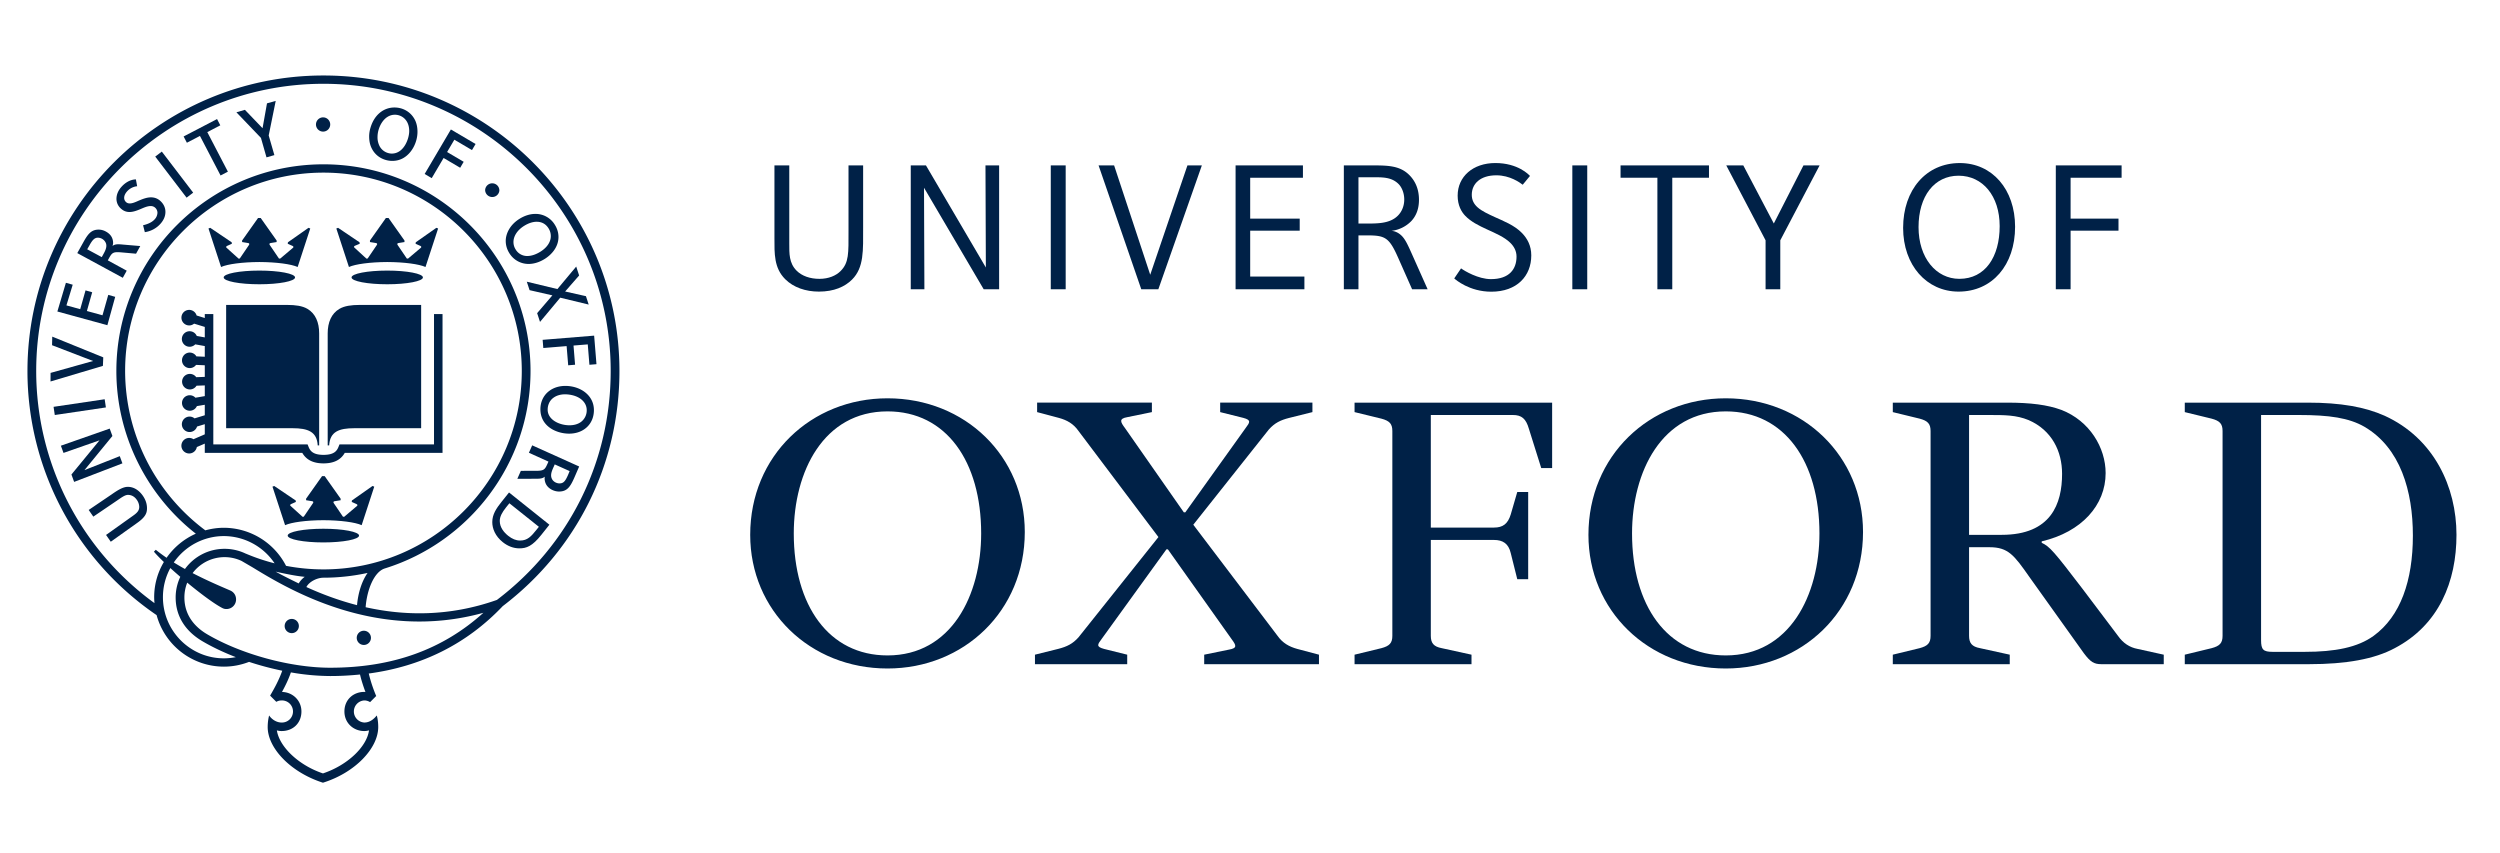 <svg xmlns="http://www.w3.org/2000/svg" xmlns:xlink="http://www.w3.org/1999/xlink" xml:space="preserve" viewBox="10 0 238.349 81.339">
  <defs>
    <path id="reuse-0" d="M0 0c-1.504 0-2.722-.234-2.722-.522 0-.289 1.218-.522 2.722-.522 1.503 0 2.722.233 2.722.522C2.722-.234 1.503 0 0 0" style="fill:#002147;fill-opacity:1;fill-rule:nonzero;stroke:none"/>
    <path id="reuse-1" d="M0 0a.542.542 0 1 0-1.084 0A.542.542 0 0 0 0 0" style="fill:#002147;fill-opacity:1;fill-rule:nonzero;stroke:none"/>
    <path id="reuse-2" d="M0 0z" style="fill:#002147;fill-opacity:1;fill-rule:nonzero;stroke:none"/>
  </defs>
  <path d="M589.597 149.464H378.118v65.071h211.479v-65.071z" style="fill:transparent;fill-opacity:1;fill-rule:nonzero;stroke:none" transform="matrix(1.25 0 0 -1.25 -472.647 268.169)"/>
  <path d="M0 0c0 5.484-2.658 9.31-7.143 9.31-4.876 0-7.15-4.595-7.15-9.31 0-5.481 2.661-9.304 7.15-9.304C-2.269-9.304 0-4.71 0 0m3.327.109c0-6.031-4.654-10.41-10.47-10.41-5.929 0-10.473 4.428-10.473 10.194 0 6.035 4.654 10.414 10.473 10.414 5.928 0 10.47-4.434 10.47-10.198" style="fill:#002147;fill-opacity:1;fill-rule:nonzero;stroke:none" transform="matrix(1.25 0 0 -1.25 103.544 50.858)"/>
  <path d="M0 0c0 5.484-2.661 9.31-7.146 9.31-4.876 0-7.147-4.595-7.147-9.31 0-5.481 2.659-9.304 7.147-9.304C-2.273-9.304 0-4.71 0 0m3.324.109c0-6.031-4.655-10.41-10.47-10.41-5.93 0-10.473 4.428-10.473 10.194 0 6.035 4.655 10.414 10.473 10.414 5.927 0 10.47-4.434 10.47-10.198" style="fill:#002147;fill-opacity:1;fill-rule:nonzero;stroke:none" transform="matrix(1.25 0 0 -1.25 183.465 50.858)"/>
  <path d="M0 0c-1.165 1.662-1.609 2.268-3.048 2.268H-4.6v-6.759c0-.555.222-.827.833-.94l2.27-.498v-.724h-8.92v.724l2.051.498c.608.163.83.385.83.94v15.623c0 .556-.222.776-.83.941l-2.051.499v.723h8.698c1.831 0 3.104-.168 4.156-.553 2.161-.834 3.379-2.887 3.379-4.821 0-2.441-1.828-4.494-4.875-5.206v-.111c.61-.282.942-.668 3.103-3.498l2.714-3.597c.388-.555.887-.884 1.497-.998l1.994-.44v-.724H5.485c-.554 0-.831.169-1.33.836L0 0zm-4.6 3.212h2.494c3.768 0 4.6 2.377 4.6 4.652 0 1.718-.777 3.325-2.55 4.099-.941.389-1.829.389-3.047.389H-4.6v-9.14z" style="fill:#002147;fill-opacity:1;fill-rule:nonzero;stroke:none" transform="matrix(1.25 0 0 -1.25 203.48 55.006)"/>
  <path d="M0 0h.832v-6.65H0l-.499 1.993c-.167.724-.609.999-1.274.999h-4.821v-7.313c0-.554.222-.827.832-.94l2.271-.498v-.724h-8.919v.724l2.05.498c.609.163.832.386.832.94V4.653c0 .555-.223.775-.832.94l-2.05.5v.722H2.659V1.824h-.831L.887 4.82c-.222.773-.555 1.052-1.22 1.052h-6.261v-8.586h4.821c.665 0 1.052.273 1.274.997L0 0z" style="fill:#002147;fill-opacity:1;fill-rule:nonzero;stroke:none" transform="matrix(1.25 0 0 -1.25 154.656 46.906)"/>
  <path d="M0 0v-17.172c0-.724.165-.893.887-.893h2.436c2.328 0 4.045.338 5.264 1.222 2.05 1.494 2.992 4.209 2.992 7.646 0 3.379-.942 6.7-3.711 8.308C6.705-.222 5.208 0 2.88 0H0zm-5.819-19.005v.724l2.051.498c.61.163.831.386.831.94v15.624c0 .555-.221.775-.831.94L-5.819.22v.723h9.365c2.548 0 4.376-.333 5.873-.998 3.767-1.718 5.485-5.429 5.485-9.085 0-3.551-1.33-6.871-4.709-8.643-1.551-.836-3.713-1.222-6.537-1.222h-9.477z" style="fill:#002147;fill-opacity:1;fill-rule:nonzero;stroke:none" transform="matrix(1.25 0 0 -1.25 225.57 39.566)"/>
  <path d="M0 0v-.724h-7.036V0l1.77.441c.668.17 1.109.386 1.552.884l6.095 7.646-6.095 8.091c-.387.555-.884.83-1.496.997l-1.662.442v.723h8.754v-.723L0 18.115c-.666-.113-.5-.388-.169-.833l4.488-6.426h.111l4.599 6.426c.333.445.445.61-.166.777l-1.773.442v.723h7.036v-.723l-1.773-.442c-.663-.167-1.107-.386-1.552-.885L5.04 9.912l6.426-8.474c.39-.554.887-.827 1.496-.997L14.626 0v-.724H5.872V0l1.883.385c.666.113.554.329.222.781L3.101 8.035h-.11L-1.94 1.213c-.333-.442-.444-.602.166-.772L0 0z" style="fill:#002147;fill-opacity:1;fill-rule:nonzero;stroke:none" transform="matrix(1.25 0 0 -1.25 117.468 62.417)"/>
  <path d="M0 0c-.551-.551-1.377-.918-2.531-.918-1.005 0-1.936.316-2.567.947-.861.86-.821 1.958-.821 3.131v5.548h1.131v-5.96c0-.754-.023-1.489.56-2.071.404-.404 1.025-.622 1.741-.622.699 0 1.261.241 1.61.592.648.647.607 1.354.607 3.061v5H.845V4.002C.845 2.213.917.917 0 0" style="fill:#002147;fill-opacity:1;fill-rule:nonzero;stroke:none" transform="matrix(1.25 0 0 -1.25 91.234 26.654)"/>
  <path d="m0 0-4.552 7.745L-4.523 0h-1.04v9.449h1.159L.165 1.661.136 9.449h1.041V0H0z" style="fill:#002147;fill-opacity:1;fill-rule:nonzero;stroke:none" transform="matrix(1.25 0 0 -1.25 103.785 27.58)"/>
  <path d="M466.262 201.92h1.137v-9.448h-1.137v9.448z" style="fill:#002147;fill-opacity:1;fill-rule:nonzero;stroke:none" transform="matrix(1.25 0 0 -1.25 -472.647 268.169)"/>
  <path d="M0 0h-1.302l-3.257 9.448h1.185l2.755-8.341 2.838 8.341h1.1L0 0z" style="fill:#002147;fill-opacity:1;fill-rule:nonzero;stroke:none" transform="matrix(1.25 0 0 -1.25 120.436 27.579)"/>
  <path d="M0 0v9.448h5.137v-.942H1.114V5.388h3.777v-.919H1.114V.97h4.135V0H0z" style="fill:#002147;fill-opacity:1;fill-rule:nonzero;stroke:none" transform="matrix(1.25 0 0 -1.25 127.8 27.579)"/>
  <path d="m0 0-1.085 2.449c-.672 1.506-.979 1.661-2.349 1.661h-.658V0h-1.115v9.448h2.039c1.26 0 2.211.008 2.954-.735.473-.473.737-1.101.737-1.889 0-.657-.191-1.203-.586-1.624a2.525 2.525 0 0 0-1.515-.745c.332-.019.607-.199.785-.378.258-.256.445-.646.722-1.264L1.184 0H0zm-1.032 8.026c-.541.542-1.244.517-2.014.517h-1.046V5.014h.375c.954 0 1.981-.049 2.629.599.313.313.488.752.488 1.231 0 .532-.209.959-.432 1.182" style="fill:#002147;fill-opacity:1;fill-rule:nonzero;stroke:none" transform="matrix(1.25 0 0 -1.25 144.63 27.579)"/>
  <path d="M506.042 201.92h1.137v-9.448h-1.137v9.448z" style="fill:#002147;fill-opacity:1;fill-rule:nonzero;stroke:none" transform="matrix(1.25 0 0 -1.25 -472.647 268.169)"/>
  <path d="M0 0v-8.506h-1.135V0h-2.81v.942H2.8V0H0z" style="fill:#002147;fill-opacity:1;fill-rule:nonzero;stroke:none" transform="matrix(1.25 0 0 -1.25 169.434 16.946)"/>
  <path d="M0 0v-3.734h-1.122V0l-2.999 5.714h1.299l2.328-4.431 2.262 4.431h1.231L0 0z" style="fill:#002147;fill-opacity:1;fill-rule:nonzero;stroke:none" transform="matrix(1.25 0 0 -1.25 179.732 22.911)"/>
  <path d="M0 0c-2.445 0-4.233 2.02-4.233 4.86 0 2.918 1.769 4.945 4.321 4.945 2.472 0 4.219-2.006 4.219-4.858C4.307 2.022 2.557 0 0 0m-.004 8.84c-1.851 0-3.053-1.564-3.053-3.92C-3.057 2.572-1.718.974.057.974c1.975 0 3.074 1.68 3.074 4.02C3.131 7.3 1.833 8.84-.004 8.84" style="fill:#002147;fill-opacity:1;fill-rule:nonzero;stroke:none" transform="matrix(1.25 0 0 -1.25 196.734 27.802)"/>
  <path d="M0 0v-3.118h3.653v-.919H0v-4.469h-1.128V.942H3.89V0H0z" style="fill:#002147;fill-opacity:1;fill-rule:nonzero;stroke:none" transform="matrix(1.25 0 0 -1.25 207.41 16.946)"/>
  <path d="M0 0c0 1.452 1.168 2.485 2.875 2.485 1.728 0 2.557-.892 2.641-.984L4.962.83c-.212.163-.968.719-2.013.719-1.205 0-1.872-.63-1.872-1.485 0-.414.169-.712.442-.957.324-.29.797-.505 1.306-.74.634-.291 1.502-.618 2.084-1.222.402-.417.706-.96.706-1.705 0-1.571-1.09-2.768-3.051-2.768-1.672 0-2.726.921-2.825 1.013l.52.766c.268-.199 1.318-.82 2.277-.82 1.422 0 1.954.779 1.954 1.717 0 .437-.198.788-.493 1.07-.441.424-1.108.709-1.747 1.001-.635.29-1.246.594-1.679 1.049C.285-1.233 0-.743 0 0" style="fill:#002147;fill-opacity:1;fill-rule:nonzero;stroke:none" transform="matrix(1.25 0 0 -1.25 148.972 18.65)"/>
  <path d="M0 0c0 .835-.283 1.51-.895 1.869-.383.225-.902.299-1.542.299h-4.658v-9.403h5.069c1.169 0 1.856-.263 1.915-1.311H0V0z" style="fill:#002147;fill-opacity:1;fill-rule:nonzero;stroke:none" transform="matrix(1.25 0 0 -1.25 40.429 31.782)"/>
  <path d="M0 0c0 .835.283 1.51.895 1.869.384.225.903.299 1.544.299h4.689v-9.403H2.027C.859-7.235.172-7.498.112-8.546H0V0z" style="fill:#002147;fill-opacity:1;fill-rule:nonzero;stroke:none" transform="matrix(1.25 0 0 -1.25 41.242 31.782)"/>
  <path d="M0 0v-9.941h-7.208l-.082-.203c-.125-.31-.35-.597-1.136-.597-.786 0-1.01.287-1.136.597l-.082.203h-7.189V0h-.65v-.303l-.624.192a.59.59 0 0 1-1.157-.166c0-.328.266-.593.592-.593.143 0 .272.053.374.137l.815-.25v-.799l-.612.11a.592.592 0 1 1-.116-.64l.728-.131v-.814l-.64.028a.59.59 0 0 1-1.098-.303.592.592 0 0 1 1.071-.347l.667-.029v-.885l-.654-.024a.593.593 0 1 1-.481-.935c.214 0 .4.115.504.285l.631.023v-.816l-.715-.123a.59.59 0 0 1-1.023-.404.593.593 0 0 1 1.135-.236l.603.103v-.801l-.782-.238a.589.589 0 0 1-.967-.455.592.592 0 0 1 1.158-.167l.591.181v-.775l-.864-.373a.593.593 0 1 1 .257-.597l.607.262v-.708h7.438c.303-.527.826-.8 1.619-.8s1.317.273 1.618.8H.65V0H0z" style="fill:#002147;fill-opacity:1;fill-rule:nonzero;stroke:none" transform="matrix(1.25 0 0 -1.25 51.378 29.94)"/>
  <use xlink:href="#reuse-0" style="fill:#002147;fill-opacity:1;fill-rule:nonzero;stroke:none" transform="matrix(1.25 0 0 -1.25 34.728 25.797)"/>
  <path d="m0 0-1.571-1.104-.013-.112.373-.168c.074-.037.074-.096.037-.132l-.987-.833-.094.008-.699 1.03c-.049.067-.031.134.054.148l.469.077v.118L-3.648.751h-.2L-5.065-.968v-.118l.47-.077c.084-.014.101-.081.053-.148l-.7-1.03-.092-.008-.923.833c-.037.036-.037.095.037.132l.374.168-.014.112L-7.497 0l-.132-.052.96-2.936c.489.219 1.609.373 2.92.379 1.313-.006 2.433-.16 2.921-.379L.133-.052 0 0z" style="fill:#002147;fill-opacity:1;fill-rule:nonzero;stroke:none" transform="matrix(1.25 0 0 -1.25 39.413 21.72)"/>
  <use xlink:href="#reuse-0" style="fill:#002147;fill-opacity:1;fill-rule:nonzero;stroke:none" transform="matrix(1.25 0 0 -1.25 40.83 50.41)"/>
  <path d="m0 0-1.571-1.105-.013-.112.373-.167c.074-.037.074-.096.037-.132l-.987-.834-.094.009-.699 1.03c-.048.067-.031.134.054.148l.469.076v.119L-3.648.751h-.2L-5.065-.968v-.119l.47-.076c.084-.014.101-.081.053-.148l-.7-1.03-.093-.009-.921.834c-.038.036-.038.095.036.132l.374.167-.014.112L-7.497 0l-.133-.052.962-2.937c.488.22 1.608.374 2.92.38 1.312-.006 2.433-.16 2.92-.38L.133-.052 0 0z" style="fill:#002147;fill-opacity:1;fill-rule:nonzero;stroke:none" transform="matrix(1.25 0 0 -1.25 45.515 46.333)"/>
  <path d="M0 0c-1.505 0-2.723-.234-2.723-.522 0-.289 1.218-.522 2.723-.522 1.502 0 2.721.233 2.721.522C2.721-.234 1.502 0 0 0" style="fill:#002147;fill-opacity:1;fill-rule:nonzero;stroke:none" transform="matrix(1.25 0 0 -1.25 46.92 25.797)"/>
  <path d="m0 0-1.571-1.104-.014-.112.374-.168c.073-.037.074-.096.036-.132l-.987-.833-.093.008-.699 1.03c-.049.067-.031.134.053.148l.469.077v.118L-3.649.751h-.199L-5.065-.968v-.118l.469-.077c.085-.014.102-.081.054-.148l-.699-1.03-.094-.008-.922.844c-.037.035-.037.095.037.132l.374.157-.014.112L-7.497 0l-.133-.052.961-2.936c.488.219 1.608.373 2.921.379 1.312-.006 2.432-.16 2.919-.379L.133-.052 0 0z" style="fill:#002147;fill-opacity:1;fill-rule:nonzero;stroke:none" transform="matrix(1.25 0 0 -1.25 51.603 21.72)"/>
  <g style="fill:transparent;fill-opacity:1">
    <path d="M0 0c0-.184.046-.22.145-.22.179 0 .359.197.359.564 0 .446-.226.57-.402.57C.054.914.027.908.013.899.002.896 0 .848 0 .796V0zm.102 1.018c.255 0 .467-.05.605-.185A.597.597 0 0 0 .885.408C.885-.108.494-.33.014-.33H-.52v.081c.151.013.168.027.168.251v.684c0 .224-.017.239-.152.251v.081h.606z" style="fill:transparent;fill-opacity:1;fill-rule:nonzero;stroke:none" transform="matrix(1.25 0 0 -1.25 32.937 32.209)"/>
  </g>
  <g style="fill:transparent;fill-opacity:1">
    <path d="M0 0c0-.376.141-.649.344-.649.179 0 .276.172.276.547C.62.315.471.545.292.545.133.545 0 .362 0 0m1.006-.035c0-.444-.303-.722-.701-.722a.664.664 0 0 0-.69.686c0 .336.224.724.719.724.379 0 .672-.278.672-.688" style="fill:transparent;fill-opacity:1;fill-rule:nonzero;stroke:none" transform="matrix(1.25 0 0 -1.25 34.75 31.714)"/>
  </g>
  <g style="fill:transparent;fill-opacity:1">
    <path d="M0 0v-.081c-.158-.015-.166-.023-.16-.241l.021-.694c.006-.23.011-.236.16-.251v-.081h-.649v.081c.155.015.161.021.159.251l-.005.73h-.009l-.4-1.039h-.112l-.38.966h-.004l-.014-.46a2.388 2.388 0 0 1 .004-.342c.008-.077.054-.096.188-.106v-.081h-.511v.081c.099.009.138.029.151.106.011.064.023.174.033.363l.022.418c.016.261-.001.284-.165.299V0h.487l.363-.821.317.821H0z" style="fill:transparent;fill-opacity:1;fill-rule:nonzero;stroke:none" transform="matrix(1.25 0 0 -1.25 38.296 30.936)"/>
  </g>
  <g style="fill:transparent;fill-opacity:1">
    <path d="M0 0c0-.224.016-.238.159-.251v-.081h-.671v.081c.143.013.16.027.16.251v.684c0 .224-.017.239-.16.251v.081h.671V.935C.016.923 0 .908 0 .684V0z" style="fill:transparent;fill-opacity:1;fill-rule:nonzero;stroke:none" transform="matrix(1.25 0 0 -1.25 39.137 32.206)"/>
  </g>
  <g style="fill:transparent;fill-opacity:1">
    <path d="M0 0h-.178l-.767.979H-.95V.597c0-.217.009-.331.017-.396.01-.073.066-.099.203-.106v-.08h-.516v.08c.091.005.145.033.156.106.008.065.016.179.016.396v.382c0 .153-.004.18-.046.238-.03.044-.082.058-.157.064v.081h.458l.69-.86h.005v.277c0 .218-.009.332-.017.396-.01.073-.067.1-.203.106v.081h.528v-.081c-.103-.004-.157-.033-.168-.106A3.376 3.376 0 0 1 0 .779V0z" style="fill:transparent;fill-opacity:1;fill-rule:nonzero;stroke:none" transform="matrix(1.25 0 0 -1.25 34.964 35.748)"/>
  </g>
  <g style="fill:transparent;fill-opacity:1">
    <path d="m0 0-.413 1.08c-.068.178-.109.189-.209.201v.081h.669v-.081l-.07-.008c-.077-.008-.077-.027-.054-.1.037-.116.201-.524.278-.727.064.176.197.572.23.669.043.127.031.15-.062.16l-.063.006v.081h.503v-.081C.69 1.267.661 1.256.58 1.067A31.477 31.477 0 0 1 .159 0H0z" style="fill:transparent;fill-opacity:1;fill-rule:nonzero;stroke:none" transform="matrix(1.25 0 0 -1.25 36.014 35.748)"/>
  </g>
  <g style="fill:transparent;fill-opacity:1">
    <path d="M0 0c.043-.12.165-.35.369-.35.108 0 .191.07.191.205 0 .122-.081.191-.208.249L.321.118C.152.197-.041.305-.041.526c0 .235.169.426.495.426.064 0 .13-.009.191-.025.047-.013.08-.021.107-.03C.76.817.775.715.798.574L.707.56C.661.697.589.844.425.844A.177.177 0 0 1 .244.663C.244.56.326.5.458.439l.045-.02C.695.332.858.226.858-.017c0-.254-.205-.441-.526-.441a.736.736 0 0 0-.224.035 1.004 1.004 0 0 0-.13.05c-.017.095-.044.207-.069.346L0 0z" style="fill:transparent;fill-opacity:1;fill-rule:nonzero;stroke:none" transform="matrix(1.25 0 0 -1.25 37.183 35.196)"/>
  </g>
  <g style="fill:transparent;fill-opacity:1">
    <path d="M0 0c0-.224.016-.238.16-.251v-.081h-.672v.081c.143.013.16.027.16.251v.684c0 .224-.017.239-.16.251v.081H.16V.935C.016.923 0 .908 0 .684V0z" style="fill:transparent;fill-opacity:1;fill-rule:nonzero;stroke:none" transform="matrix(1.25 0 0 -1.25 33.812 38.425)"/>
  </g>
  <g style="fill:transparent;fill-opacity:1">
    <path d="M0 0c0-.108.004-.159.041-.178a.34.34 0 0 1 .145-.019c.067 0 .157.006.2.06a.537.537 0 0 1 .101.205l.09-.014a5.013 5.013 0 0 0-.075-.359H-.526v.081c.157.013.174.027.174.251v.684c0 .224-.017.238-.156.251v.081h.674V.962C.017.949 0 .935 0 .711V0z" style="fill:transparent;fill-opacity:1;fill-rule:nonzero;stroke:none" transform="matrix(1.25 0 0 -1.25 34.838 38.458)"/>
  </g>
  <g style="fill:transparent;fill-opacity:1">
    <path d="M0 0c0-.108.004-.159.041-.178a.336.336 0 0 1 .145-.019c.067 0 .156.006.199.06a.523.523 0 0 1 .101.205l.09-.014a4.518 4.518 0 0 0-.075-.359H-.527v.081c.158.013.174.027.174.251v.684c0 .224-.016.238-.155.251v.081h.673V.962C.016.949 0 .935 0 .711V0z" style="fill:transparent;fill-opacity:1;fill-rule:nonzero;stroke:none" transform="matrix(1.25 0 0 -1.25 36.284 38.458)"/>
  </g>
  <g style="fill:transparent;fill-opacity:1">
    <path d="m0 0-.412 1.08c-.069.178-.111.189-.21.201v.081h.67v-.081l-.071-.008c-.077-.008-.077-.027-.053-.1.037-.116.201-.524.277-.727.064.176.197.572.23.669.044.127.032.15-.062.16l-.062.006v.081h.501v-.081C.69 1.267.661 1.256.58 1.067A32.308 32.308 0 0 1 .16 0H0z" style="fill:transparent;fill-opacity:1;fill-rule:nonzero;stroke:none" transform="matrix(1.25 0 0 -1.25 37.522 38.857)"/>
  </g>
  <g style="fill:transparent;fill-opacity:1">
    <path d="M0 0v-.081c-.158-.015-.166-.023-.16-.241l.021-.694c.006-.23.011-.236.16-.251v-.081h-.649v.081c.155.015.161.021.159.251l-.006.73h-.008l-.401-1.039h-.111l-.379.966h-.004l-.015-.46a2.388 2.388 0 0 1 .004-.342c.008-.077.053-.096.188-.106v-.081h-.511v.081c.099.009.138.029.151.106.011.064.023.174.033.363l.022.418c.016.261-.001.284-.165.299V0h.487l.363-.821.317.821H0z" style="fill:transparent;fill-opacity:1;fill-rule:nonzero;stroke:none" transform="matrix(1.25 0 0 -1.25 44.482 30.936)"/>
  </g>
  <g style="fill:transparent;fill-opacity:1">
    <path d="M0 0c0-.224.017-.238.16-.251v-.081h-.672v.081c.143.013.16.027.16.251v.684c0 .224-.017.239-.16.251v.081H.16V.935C.017.923 0 .908 0 .684V0z" style="fill:transparent;fill-opacity:1;fill-rule:nonzero;stroke:none" transform="matrix(1.25 0 0 -1.25 45.323 32.206)"/>
  </g>
  <g style="fill:transparent;fill-opacity:1">
    <path d="M0 0h-.178l-.767.979h-.004V.597c0-.217.008-.332.017-.396.01-.073.066-.099.203-.106v-.08h-.517v.08c.091.005.146.033.156.106.008.064.017.179.017.396v.382c0 .153-.004.18-.046.238-.031.043-.083.058-.157.064v.081h.457l.691-.86h.003v.277c0 .218-.007.332-.015.396-.012.073-.067.1-.204.106v.081h.529v-.081c-.104-.004-.158-.033-.168-.106A3.288 3.288 0 0 1 0 .779V0z" style="fill:transparent;fill-opacity:1;fill-rule:nonzero;stroke:none" transform="matrix(1.25 0 0 -1.25 47.25 32.639)"/>
  </g>
  <g style="fill:transparent;fill-opacity:1">
    <path d="M0 0h.265L.134.396H.128L0 0zm.262-.45.063.009c.077.01.081.031.054.105l-.075.212h-.34l-.062-.199c-.027-.09-.027-.11.068-.121L.03-.45v-.081h-.483v.081c.107.015.138.023.206.197L.168.819.31.848.452.456C.54.209.629-.035.708-.247c.067-.18.104-.19.206-.203v-.081H.262v.081z" style="fill:transparent;fill-opacity:1;fill-rule:nonzero;stroke:none" transform="matrix(1.25 0 0 -1.25 48.006 31.958)"/>
  </g>
  <g style="fill:transparent;fill-opacity:1">
    <path d="M0 0c0-.224.016-.238.19-.251v-.081h-.725v.081c.165.013.182.027.182.251v.908h-.035c-.139 0-.195-.025-.228-.063A.495.495 0 0 1-.692.644H-.78c.008.175.021.318.025.423h.064c.031-.047.053-.051.108-.051h.827c.055 0 .064.012.097.051h.065C.408.98.418.804.429.651L.337.644C.307.769.284.823.253.858.217.896.148.908.049.908H0V0z" style="fill:transparent;fill-opacity:1;fill-rule:nonzero;stroke:none" transform="matrix(1.25 0 0 -1.25 44.461 35.315)"/>
  </g>
  <g style="fill:transparent;fill-opacity:1">
    <path d="M0 0c0-.224.017-.238.159-.251v-.081h-.671v.081c.143.013.16.027.16.251v.684c0 .224-.017.238-.16.251v.081h.671V.935C.017.922 0 .908 0 .684V0z" style="fill:transparent;fill-opacity:1;fill-rule:nonzero;stroke:none" transform="matrix(1.25 0 0 -1.25 45.818 35.315)"/>
  </g>
  <g style="fill:transparent;fill-opacity:1">
    <path d="M0 0c0-.376.141-.649.344-.649.179 0 .276.172.276.547C.62.315.471.545.292.545.133.545 0 .362 0 0m1.006-.036c0-.443-.303-.721-.701-.721a.664.664 0 0 0-.69.686c0 .336.223.724.719.724.379 0 .672-.278.672-.689" style="fill:transparent;fill-opacity:1;fill-rule:nonzero;stroke:none" transform="matrix(1.25 0 0 -1.25 46.715 34.823)"/>
  </g>
  <g style="fill:transparent;fill-opacity:1">
    <path d="M0 0v-.081c-.158-.014-.166-.023-.16-.24l.021-.695c.006-.23.01-.236.159-.251v-.08h-.648v.08c.155.015.162.021.159.251l-.006.73h-.008l-.4-1.039h-.112l-.379.966h-.005l-.014-.46a2.246 2.246 0 0 1 .004-.342c.008-.076.053-.095.189-.106v-.08h-.513v.08c.1.009.14.03.152.106.011.065.023.174.033.363l.022.419c.015.261 0 .284-.165.298V0h.487l.363-.821.317.821H0z" style="fill:transparent;fill-opacity:1;fill-rule:nonzero;stroke:none" transform="matrix(1.25 0 0 -1.25 45.226 37.155)"/>
  </g>
  <g style="fill:transparent;fill-opacity:1">
    <path d="M0 0c0 .224-.017.238-.155.251v.081h.982L.85-.01.759-.017C.738.085.715.143.682.176.649.211.58.224.471.224H.435c-.078 0-.083 0-.083-.073v-.4h.104c.178 0 .185.013.206.17h.09v-.489h-.09c-.021.182-.028.195-.206.195H.352v-.338c0-.108.005-.159.042-.178a.338.338 0 0 1 .145-.019c.083 0 .175.012.22.062a.597.597 0 0 1 .102.214l.09-.015a2.541 2.541 0 0 0-.072-.369H-.176v.081c.159.013.176.027.176.251V0z" style="fill:transparent;fill-opacity:1;fill-rule:nonzero;stroke:none" transform="matrix(1.25 0 0 -1.25 45.627 37.57)"/>
  </g>
  <g style="fill:transparent;fill-opacity:1">
    <path d="M0 0h.266L.135.396H.128L0 0zm.264-.45.062.009c.076.01.081.031.054.105l-.076.212h-.339l-.063-.199c-.027-.09-.027-.11.069-.121L.03-.45v-.081h-.481v.081c.104.014.137.023.204.197L.168.819l.144.029.139-.392C.541.209.63-.035.709-.247c.067-.18.104-.19.205-.203v-.081h-.65v.081z" style="fill:transparent;fill-opacity:1;fill-rule:nonzero;stroke:none" transform="matrix(1.25 0 0 -1.25 47.397 38.176)"/>
  </g>
  <use xlink:href="#reuse-1" style="fill:#002147;fill-opacity:1;fill-rule:nonzero;stroke:none" transform="matrix(1.25 0 0 -1.25 38.494 59.685)"/>
  <use xlink:href="#reuse-1" style="fill:#002147;fill-opacity:1;fill-rule:nonzero;stroke:none" transform="matrix(1.25 0 0 -1.25 45.366 60.812)"/>
  <use xlink:href="#reuse-2" style="fill:#002147;fill-opacity:1;fill-rule:nonzero;stroke:none" transform="matrix(1.25 0 0 -1.25 19.033 22.732)"/>
  <use xlink:href="#reuse-2" style="fill:#002147;fill-opacity:1;fill-rule:nonzero;stroke:none" transform="matrix(1.25 0 0 -1.25 47.506 10.486)"/>
  <use xlink:href="#reuse-2" style="fill:#002147;fill-opacity:1;fill-rule:nonzero;stroke:none" transform="matrix(1.25 0 0 -1.25 58.44 23.95)"/>
  <use xlink:href="#reuse-2" style="fill:#002147;fill-opacity:1;fill-rule:nonzero;stroke:none" transform="matrix(1.25 0 0 -1.25 63.71 45.988)"/>
  <path d="M0 0a.543.543 0 1 0-1.085.001A.543.543 0 0 0 0 0" style="fill:#002147;fill-opacity:1;fill-rule:nonzero;stroke:none" transform="matrix(1.25 0 0 -1.25 41.482 11.84)"/>
  <path d="M0 0a.544.544 0 0 0-1.084.046A.542.542 0 0 0 0 0" style="fill:#002147;fill-opacity:1;fill-rule:nonzero;stroke:none" transform="matrix(1.25 0 0 -1.25 57.608 18.184)"/>
  <path d="M0 0c.208-.3.314-.621.313-.953-.001-.379-.127-.686-.805-1.155l-1.957-1.395-.361.518 2.038 1.451c.346.239.493.414.494.687a.973.973 0 0 1-.189.544c-.196.282-.448.373-.669.373-.202 0-.418-.141-.804-.41l-1.841-1.249-.353.509L-2.383.107c.488.342.876.577 1.237.576C-.62.682-.236.34 0 0" style="fill:#002147;fill-opacity:1;fill-rule:nonzero;stroke:none" transform="matrix(1.25 0 0 -1.25 23.623 47.27)"/>
  <path d="m0 0 3.724 1.306.206-.564-2.131-2.603L4.492-.796l.201-.55L1.011-2.76l-.206.564L2.947.411.2-.55 0 0z" style="fill:#002147;fill-opacity:1;fill-rule:nonzero;stroke:none" transform="matrix(1.25 0 0 -1.25 15.804 42.494)"/>
  <path d="m0 0 3.898.578.093-.624L.093-.624 0 0z" style="fill:#002147;fill-opacity:1;fill-rule:nonzero;stroke:none" transform="matrix(1.25 0 0 -1.25 15.107 38.787)"/>
  <path d="m0 0 .015.654L3.906-.927l-.028-.649-3.995-1.191.004.655 3.24.908L0 0z" style="fill:#002147;fill-opacity:1;fill-rule:nonzero;stroke:none" transform="matrix(1.25 0 0 -1.25 14.963 32.912)"/>
  <path d="M0 0c.231.42.396.579.64.578a.666.666 0 0 0 .622-.45.553.553 0 0 0 .023-.17c-.002-.234-.132-.47-.269-.716L.935-.904l-1.11.597L0 0zm.701 1.194C.144 1.193-.114.874-.469.232l-.463-.829L2.54-2.481l.299.542-1.442.788.084.155c.243.44.327.506.946.454l1.124-.1.321.583-1.295.11c-.261.024-.466.044-.632-.005a.674.674 0 0 1-.187-.095c.015.07.042.139.043.21 0 .111-.015.221-.049.321-.075.232-.24.419-.49.557a1.135 1.135 0 0 1-.561.155" style="fill:#002147;fill-opacity:1;fill-rule:nonzero;stroke:none" transform="matrix(1.25 0 0 -1.25 18.533 23.384)"/>
  <path d="m0 0 .502.382L2.893-2.75l-.502-.382L0 0z" style="fill:#002147;fill-opacity:1;fill-rule:nonzero;stroke:none" transform="matrix(1.25 0 0 -1.25 24.8 14.93)"/>
  <path d="m0 0 2.55 1.327.248-.478-.992-.517 1.571-3.017-.559-.291L1.246.041l-.997-.52L0 0z" style="fill:#002147;fill-opacity:1;fill-rule:nonzero;stroke:none" transform="matrix(1.25 0 0 -1.25 27.506 13.01)"/>
  <path d="m0 0 .665.185L.13-2.451l.433-1.497-.601-.173-.423 1.485-1.872 1.953.648.188 1.346-1.403L0 0z" style="fill:#002147;fill-opacity:1;fill-rule:nonzero;stroke:none" transform="matrix(1.25 0 0 -1.25 35.455 9.852)"/>
  <path d="m0 0 2.001 3.395 1.883-1.109-.274-.465-1.345.793-.553-.94L2.977.929 2.71.474l-1.265.746L.539-.318 0 0z" style="fill:#002147;fill-opacity:1;fill-rule:nonzero;stroke:none" transform="matrix(1.25 0 0 -1.25 50.486 16.587)"/>
  <path d="m0 0 1.435 1.717.223-.68L.59-.185l1.587-.357.21-.64-2.171.525-1.542-1.848-.219.668L-.382-.48l-1.74.397-.212.646L0 0z" style="fill:#002147;fill-opacity:1;fill-rule:nonzero;stroke:none" transform="matrix(1.25 0 0 -1.25 63.142 27.56)"/>
  <path d="m0 0 3.928.32.178-2.178-.538-.044-.126 1.555-1.087-.088.119-1.464-.525-.043-.12 1.464L.051-.623 0 0z" style="fill:#002147;fill-opacity:1;fill-rule:nonzero;stroke:none" transform="matrix(1.25 0 0 -1.25 61.735 32.4)"/>
  <path d="M0 0c-.768 0-1.664.418-1.664 1.192 0 .28.097.657.444.909.233.17.537.26.878.26.391 0 1.096-.11 1.466-.62a.993.993 0 0 0 .191-.597A1.1 1.1 0 0 0 .869.249C.64.083.338 0 0 0m-.311 3.003c-.455 0-.874-.123-1.205-.363-.594-.431-.702-1.051-.702-1.413 0-1.332 1.251-1.865 2.191-1.865.452 0 .865.123 1.191.359.664.48.7 1.203.7 1.435 0 1.163-1.068 1.847-2.175 1.847" style="fill:#002147;fill-opacity:1;fill-rule:nonzero;stroke:none" transform="matrix(1.25 0 0 -1.25 64.294 40.546)"/>
  <path d="M0 0a1.01 1.01 0 0 0-.893.496 1.042 1.042 0 0 0-.168.561c-.003.446.28.903.797 1.231.342.217.678.324.978.323.38 0 .689-.167.895-.493.122-.192.178-.396.178-.6 0-.435-.276-.862-.775-1.178C.662.118.309 0 0 0m.614 3.211c-.399 0-.823-.127-1.232-.386-.757-.481-1.033-1.169-1.033-1.67 0-.326.089-.645.275-.938A1.713 1.713 0 0 1 .101-.606c.407.002.836.137 1.24.394.488.309 1.031.883 1.031 1.661 0 .323-.092.641-.279.935a1.717 1.717 0 0 1-1.479.827" style="fill:#002147;fill-opacity:1;fill-rule:nonzero;stroke:none" transform="matrix(1.25 0 0 -1.25 60.28 24.407)"/>
  <path d="M0 0c-.286 0-.698.14-.928.56a1.473 1.473 0 0 0-.161.707c0 .706.47 1.696 1.329 1.696.482 0 1.088-.359 1.088-1.25C1.328 1.145.927 0 0 0m.202 3.515c-.821 0-1.536-.553-1.825-1.536a2.338 2.338 0 0 1-.104-.643c0-.394.066-.706.228-1C-1.135-.331-.468-.558.039-.558c.287 0 .563.065.816.204C1.52.009 1.959.853 1.959 1.661c0 .35-.068.681-.224.963-.32.582-.912.891-1.533.891" style="fill:#002147;fill-opacity:1;fill-rule:nonzero;stroke:none" transform="matrix(1.25 0 0 -1.25 47.354 14.642)"/>
  <path d="m0 0 .529-.15-.597-2.164-3.814 1.045.651 2.19.519-.146-.479-1.578 1.052-.288.405 1.433.508-.144-.404-1.429 1.189-.327L0 0z" style="fill:#002147;fill-opacity:1;fill-rule:nonzero;stroke:none" transform="matrix(1.25 0 0 -1.25 20.322 28.113)"/>
  <path d="M0 0c.547.614 1.107.571 1.107.571l.096-.52S.771.037.433-.341C.286-.506.212-.678.212-.833c0-.128.05-.24.15-.329.273-.243.739.027 1.031.144.225.093.544.223.863.223.238 0 .484-.068.709-.268.262-.235.394-.529.394-.838 0-.334-.13-.632-.392-.925a1.97 1.97 0 0 0-1.179-.624l-.134.527c.399.092.7.245.883.45a.774.774 0 0 1 .214.5.524.524 0 0 1-.184.396.493.493 0 0 1-.348.117c-.254 0-.557-.146-.807-.25-.479-.197-.984-.357-1.436.047a.989.989 0 0 0-.352.751c0 .303.12.625.376.912" style="fill:#002147;fill-opacity:1;fill-rule:nonzero;stroke:none" transform="matrix(1.25 0 0 -1.25 21.573 17.821)"/>
  <path d="M0 0c-.177 0-.479.102-.593.395a.601.601 0 0 0-.04.227c.002.216.104.441.21.676l.066.152L.78.939.654.635C.442.154.304.001 0 0m-2.327 2.337 1.491-.674-.075-.168c-.203-.458-.28-.533-.901-.535L-2.941.959l-.268-.608 1.3.004c.264-.001.468-.001.629.061a.66.66 0 0 1 .166.097c-.004-.033-.015-.066-.015-.1a1.006 1.006 0 0 1 .08-.414c.178-.416.662-.62 1.018-.619.627 0 .867.375 1.172 1.066l.366.844-3.583 1.614-.251-.567z" style="fill:#002147;fill-opacity:1;fill-rule:nonzero;stroke:none" transform="matrix(1.25 0 0 -1.25 63.334 46.088)"/>
  <path d="M0 0c-.313 0-.607.121-.913.365-.31.247-.639.633-.639 1.126 0 .342.186.669.472 1.027l.261.326 2.251-1.796-.173-.215C.842.309.556 0 0 0m-1.404 2.967c-.409-.512-.719-.969-.719-1.56 0-.501.228-1.073.804-1.533.382-.304.814-.47 1.26-.47.548 0 .987.165 1.67 1.021l.623.782-3.08 2.459-.558-.699z" style="fill:#002147;fill-opacity:1;fill-rule:nonzero;stroke:none" transform="matrix(1.25 0 0 -1.25 59.587 51.535)"/>
  <path d="M0 0c-3.668-1.297-7.091-1.208-10.011-.556.095 1.304.635 2.698 1.461 2.957C-2.119 4.396 2.565 10.392 2.565 17.46c0 8.693-7.085 15.765-15.794 15.765-8.71 0-15.795-7.072-15.795-15.765 0-4.836 2.259-9.43 6.061-12.408a5.349 5.349 0 0 1-2.23-1.838c-.288.197-.566.4-.823.611l-.144-.144c.172-.208.439-.482.759-.789A5.234 5.234 0 0 1-26.14.208c0-.153.01-.304.023-.452a21.89 21.89 0 0 0-9.021 17.704c0 12.079 9.829 21.907 21.909 21.907 12.08 0 21.908-9.828 21.908-21.907C8.679 10.541 5.516 4.184 0 0m-12.71-5.171c-3.027 0-6.805 1.029-9.401 2.56-.786.464-1.724 1.328-1.724 2.802 0 .399.078.779.216 1.128.969-.801 1.971-1.552 2.599-1.895.144-.08.228-.118.396-.118a.73.73 0 0 1 .73.733c0 .309-.168.56-.445.681-.537.235-1.66.699-2.87 1.326a3.047 3.047 0 0 0 3.732.929l.829-.483C-16.01.88-9.223-3.252-1.029-.981c-3.11-2.807-6.941-4.19-11.681-4.19m2.595-1.844c-.832 0-1.515-.589-1.515-1.493 0-.885.692-1.493 1.515-1.493.125 0 .245.021.361.051-.174-1.252-1.632-2.653-3.513-3.283-1.866.625-3.323 2.036-3.516 3.282.115-.03.234-.05.359-.05.897 0 1.515.628 1.515 1.493 0 .824-.648 1.471-1.483 1.489.255.466.5.961.68 1.492a17.81 17.81 0 0 1 3.002-.278c.778 0 1.533.043 2.27.117.098-.427.243-.873.413-1.334-.029.001-.058.007-.088.007M-20.824 4.87a4.676 4.676 0 0 0 3.869-2.079c-.748.19-1.483.437-2.199.742l-.003-.004-.023.013a3.717 3.717 0 0 1-1.596.356 3.723 3.723 0 0 1-3.016-1.539 19.27 19.27 0 0 0-.851.499 4.642 4.642 0 0 0 3.819 2.012m6.166-3.108a1.702 1.702 0 0 1-.458-.504c-.571.278-1.289.635-1.758.898.664-.147 1.532-.333 2.216-.394m4.795.297c-.453-.647-.723-1.547-.805-2.458-1.431.369-2.73.865-3.863 1.382.215.417.832.712 1.302.712 1.155 0 2.28.128 3.366.364m-3.366.27a15.2 15.2 0 0 0-2.853.271 5.35 5.35 0 0 1-4.742 2.903c-.49 0-.962-.071-1.413-.196a15.19 15.19 0 0 0-6.119 12.153c0 8.343 6.786 15.131 15.127 15.131 8.341 0 15.127-6.788 15.127-15.131S-4.888 2.329-13.229 2.329m-7.595-6.783c-2.563 0-4.648 2.091-4.648 4.662 0 .805.205 1.563.565 2.224.239-.217.495-.442.76-.67a3.67 3.67 0 0 1-.355-1.571c0-1.397.705-2.552 2.039-3.34.766-.452 1.634-.86 2.552-1.215a4.695 4.695 0 0 0-.913-.09M9.347 17.46C9.347 29.889-.781 40-13.229 40s-22.576-10.111-22.576-22.54a22.525 22.525 0 0 1 9.851-18.618 5.318 5.318 0 0 1 5.13-3.93c.664 0 1.309.126 1.921.363a22.573 22.573 0 0 1 2.531-.674c-.24-.684-.59-1.334-.924-1.895l.019.004-.019-.011.47-.471a.83.83 0 0 0 .402.106.843.843 0 1 0 0-1.685c-.406 0-.762.26-.949.538 0 0-.109-.379-.109-.879-.004-1.619 1.764-3.469 4.215-4.249 2.449.763 4.216 2.626 4.216 4.246 0 .558-.111.882-.111.882-.188-.227-.493-.538-.953-.538a.844.844 0 0 0 0 1.685.83.83 0 0 0 .443-.129l.456.457.017-.005a11.027 11.027 0 0 0-.574 1.73C-5.714-5.067-2.289-3.349.433-.486l-.001.003C6.097 3.822 9.347 10.354 9.347 17.46" style="fill:#002147;fill-opacity:1;fill-rule:nonzero;stroke:none" transform="matrix(1.25 0 0 -1.25 57.374 57.197)"/>
</svg>
